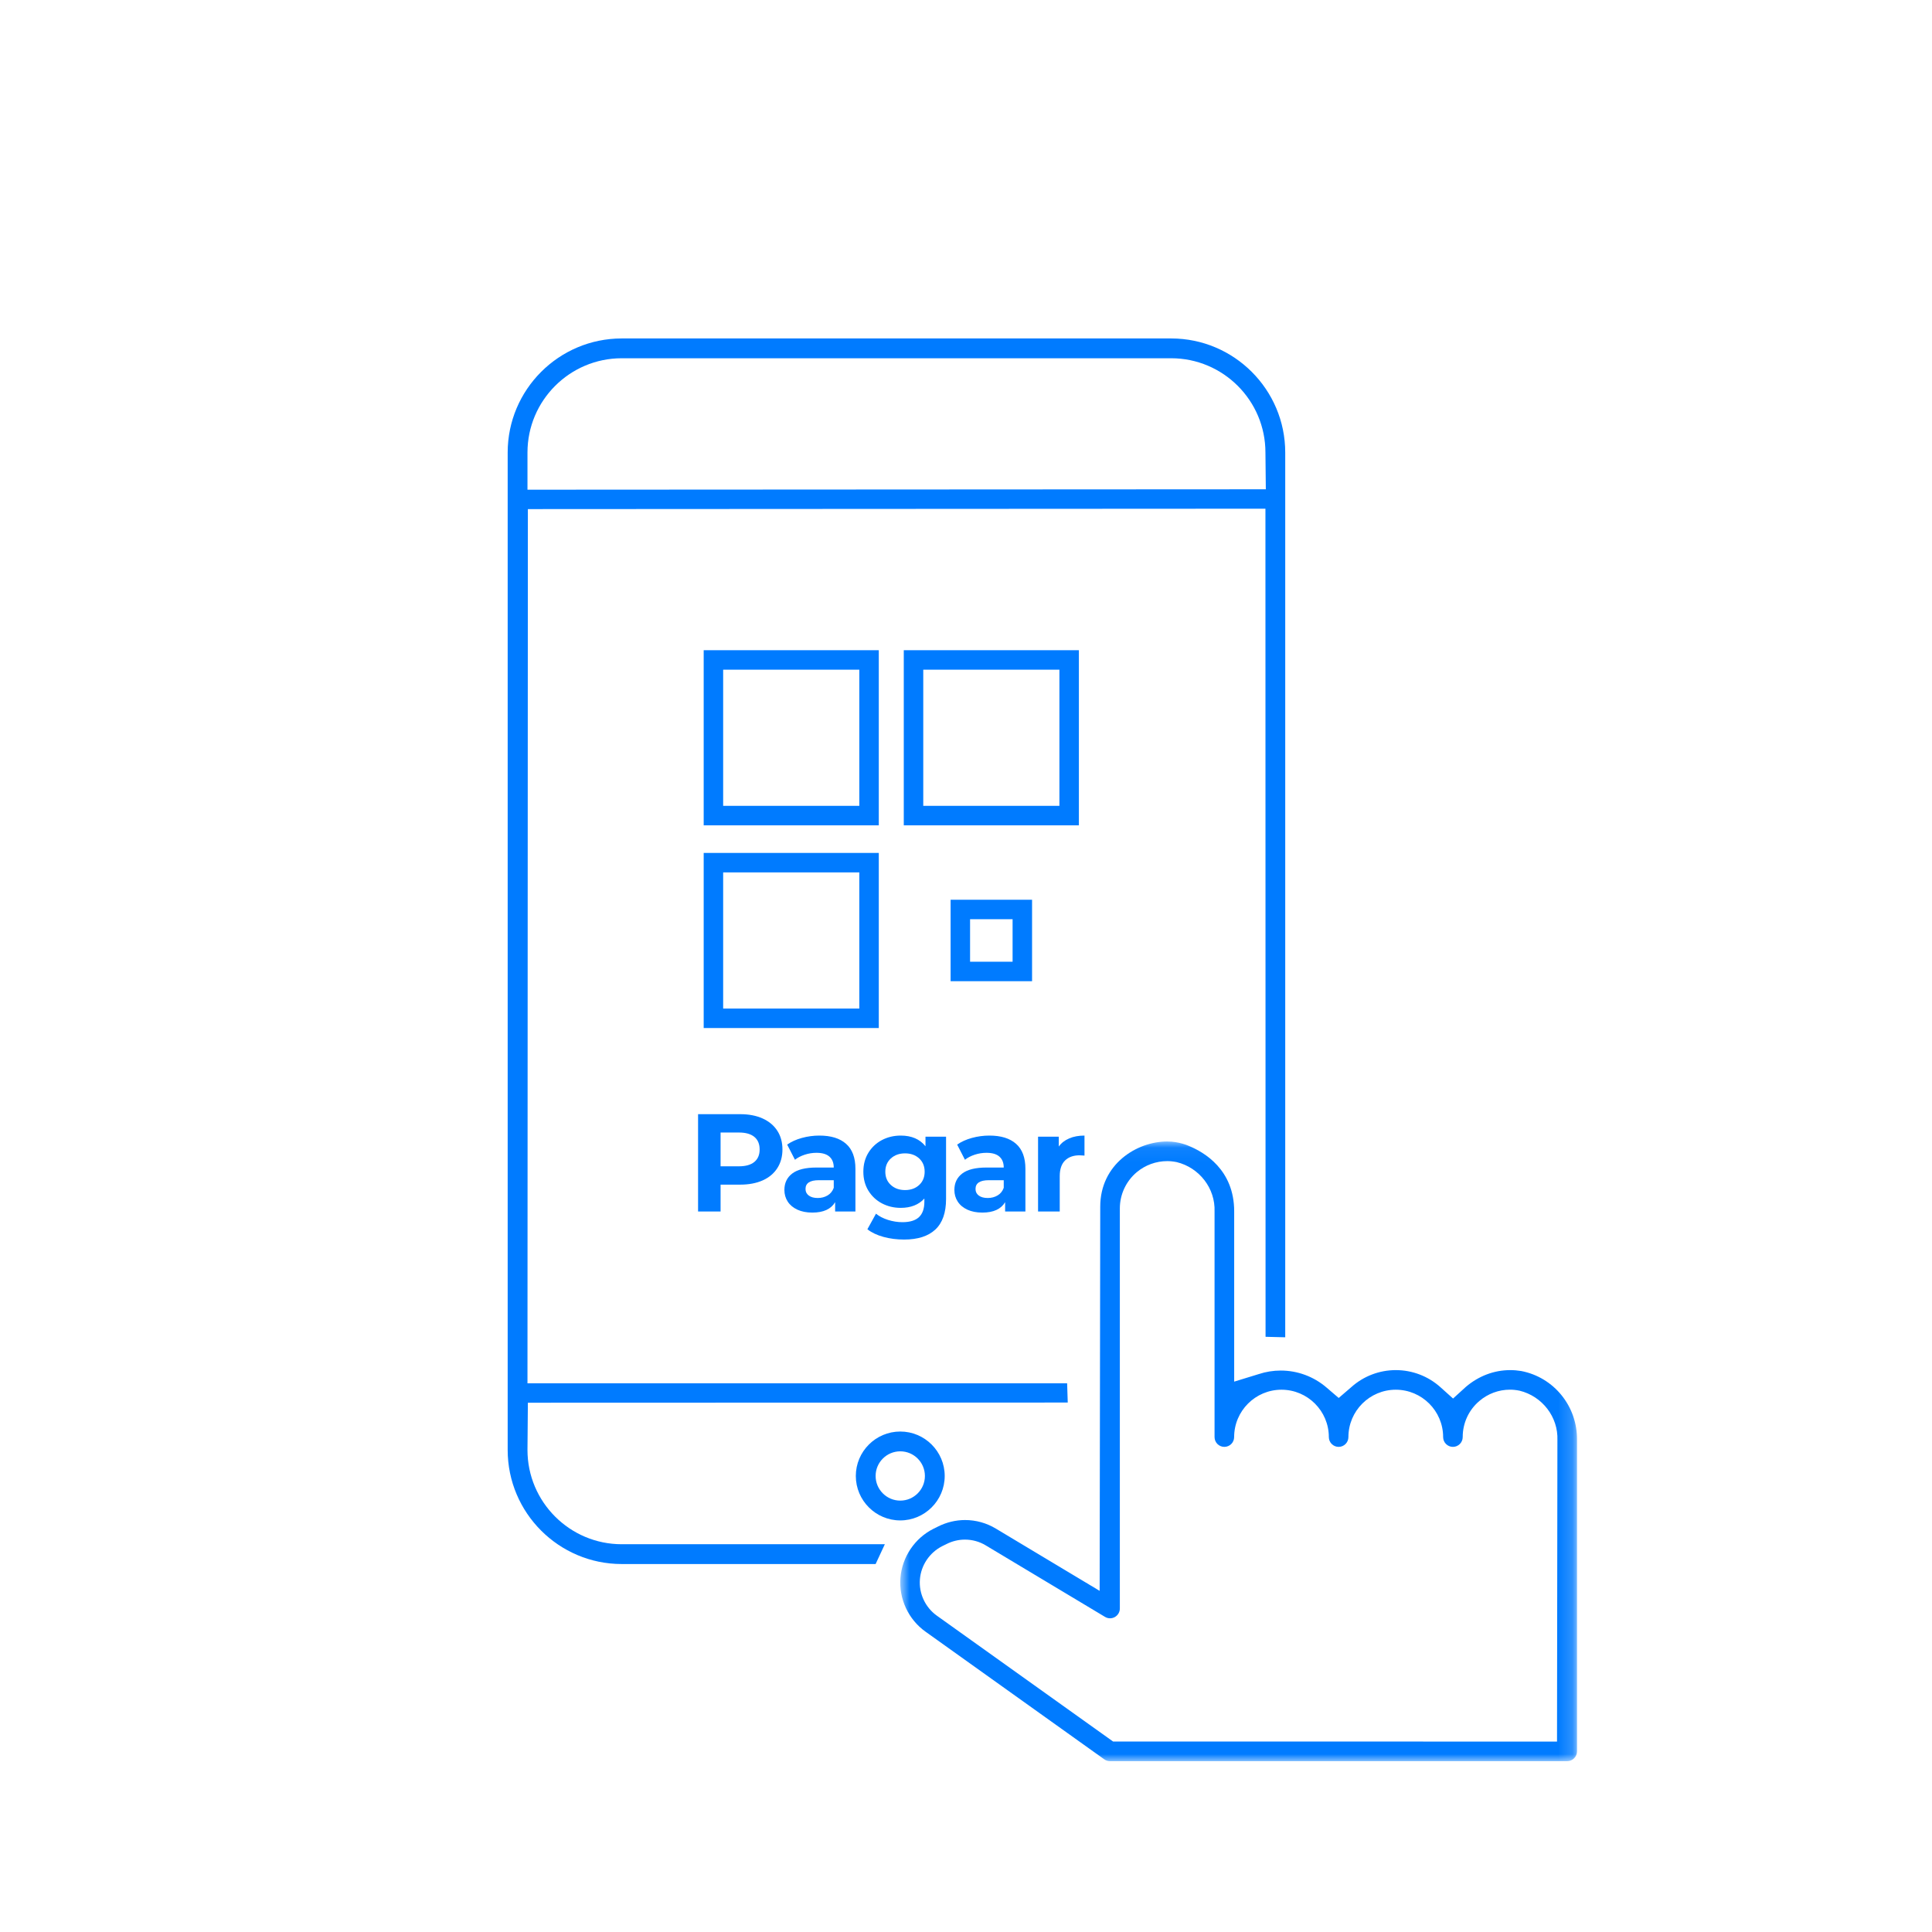 <?xml version="1.0" encoding="UTF-8"?> <svg xmlns="http://www.w3.org/2000/svg" xmlns:xlink="http://www.w3.org/1999/xlink" width="137px" height="137px" viewBox="0 0 137 137" version="1.1"><title>icon-m-2</title><defs><polygon id="path-1" points="0.837 0.058 48.827 0.058 48.827 44 0.837 44"></polygon><polygon id="path-3" points="0 100.886 75.827 100.886 75.827 0 0 0"></polygon></defs><g id="icon-m-2" stroke="none" stroke-width="1" fill="none" fill-rule="evenodd"><g id="icon-m-2-copy" transform="translate(36, 24)"><path d="M1.404,8.088 C1.404,4.402 4.402,1.404 8.088,1.404 L47.05,1.404 C50.735,1.404 53.733,4.402 53.733,8.087 L53.761,10.696 L1.404,10.725 L1.404,8.088 Z M1.404,78.819 L1.432,75.468 L39.715,75.456 L39.671,74.091 L1.404,74.092 L1.432,12.101 L53.733,12.072 L53.742,70.794 L55.137,70.828 L55.137,8.088 C55.137,3.628 51.509,0 47.05,0 L8.088,0 C3.628,0 0,3.628 0,8.088 L0,78.819 C0,83.279 3.628,86.907 8.088,86.907 L26.091,86.907 L26.745,85.503 L8.088,85.503 C4.402,85.503 1.404,82.505 1.404,78.819 L1.404,78.819 Z" id="Fill-1" fill="#007BFF"></path><g id="Group-5" transform="translate(27, 56.886)"><mask id="mask-2" fill="white"><use xlink:href="#path-1"></use></mask><g id="Clip-4"></g><path d="M47.41,42.611 L15.928,42.606 L3.431,33.681 C2.614,33.097 2.154,32.114 2.231,31.117 C2.306,30.113 2.915,29.206 3.822,28.749 L4.13,28.598 C4.53,28.396 4.977,28.289 5.424,28.289 C5.948,28.289 6.461,28.431 6.906,28.702 L15.356,33.768 C15.465,33.834 15.588,33.869 15.715,33.869 C15.834,33.869 15.951,33.838 16.056,33.779 C16.273,33.656 16.409,33.424 16.409,33.175 L16.409,4.809 C16.409,3.813 16.847,2.875 17.609,2.234 C18.215,1.728 18.981,1.45 19.767,1.45 C19.963,1.45 20.158,1.466 20.437,1.519 C22.057,1.915 23.187,3.39 23.125,5.026 L23.125,21.018 C23.125,21.401 23.436,21.713 23.819,21.713 C24.202,21.713 24.514,21.401 24.514,21.018 C24.514,19.167 26.019,17.66 27.871,17.66 C29.723,17.66 31.229,19.167 31.229,21.018 C31.229,21.401 31.541,21.713 31.924,21.713 C32.306,21.713 32.617,21.401 32.617,21.018 C32.617,19.167 34.124,17.66 35.975,17.66 C37.827,17.66 39.334,19.167 39.334,21.018 C39.334,21.401 39.645,21.713 40.028,21.713 C40.41,21.713 40.722,21.402 40.722,21.02 C40.72,20.031 41.149,19.098 41.901,18.462 C42.505,17.943 43.276,17.657 44.073,17.657 C44.273,17.657 44.474,17.674 44.751,17.728 C46.369,18.123 47.499,19.598 47.438,21.235 L47.41,42.611 Z M44.875,16.335 C44.618,16.292 44.355,16.27 44.096,16.27 C42.951,16.27 41.862,16.68 40.949,17.456 L40.038,18.285 L39.142,17.481 C38.272,16.7 37.149,16.27 35.979,16.27 C34.81,16.27 33.687,16.7 32.817,17.481 L31.929,18.245 L31.06,17.501 C30.159,16.727 29.008,16.301 27.819,16.301 C27.291,16.301 26.768,16.385 26.266,16.55 L24.517,17.087 L24.517,5.01 C24.517,2.059 22.398,0.812 21.263,0.356 C21.263,0.356 20.609,0.058 19.768,0.058 C17.607,0.058 15.019,1.664 15.019,4.684 C15.019,5.11 14.977,31.923 14.977,31.923 L7.621,27.511 C6.961,27.112 6.204,26.901 5.434,26.901 C4.775,26.901 4.111,27.061 3.514,27.363 L3.198,27.519 C1.866,28.185 0.967,29.522 0.85,31.007 C0.734,32.49 1.414,33.95 2.626,34.815 L15.308,43.872 C15.426,43.956 15.562,44 15.705,44 L48.133,44 C48.514,44 48.827,43.688 48.827,43.305 L48.827,21.218 C48.856,18.837 47.194,16.783 44.875,16.335 L44.875,16.335 Z" id="Fill-3" fill="#007BFF" mask="url(#mask-2)"></path></g><path d="M27.839,82.41 C26.875,82.41 26.091,81.626 26.091,80.662 C26.091,79.699 26.875,78.915 27.839,78.915 C28.802,78.915 29.586,79.699 29.586,80.662 C29.586,81.626 28.802,82.41 27.839,82.41 M30.99,80.662 C30.99,78.925 29.576,77.511 27.839,77.511 C26.101,77.511 24.687,78.925 24.687,80.662 C24.687,82.4 26.101,83.814 27.839,83.814 C29.576,83.814 30.99,82.4 30.99,80.662" id="Fill-6" fill="#007BFF"></path><mask id="mask-4" fill="white"><use xlink:href="#path-3"></use></mask><g id="Clip-9"></g><path d="M15.28,47.518 L24.935,47.518 L24.935,37.863 L15.28,37.863 L15.28,47.518 Z M13.899,48.899 L26.316,48.899 L26.316,36.482 L13.899,36.482 L13.899,48.899 Z M32.789,44.197 L35.804,44.197 L35.804,41.182 L32.789,41.182 L32.789,44.197 Z M31.409,45.578 L37.185,45.578 L37.185,39.802 L31.409,39.802 L31.409,45.578 Z M15.28,33.143 L24.935,33.143 L24.935,23.488 L15.28,23.488 L15.28,33.143 Z M13.899,34.524 L26.316,34.524 L26.316,22.107 L13.899,22.107 L13.899,34.524 Z M29.469,33.143 L39.124,33.143 L39.124,23.488 L29.469,23.488 L29.469,33.143 Z M28.088,34.524 L40.505,34.524 L40.505,22.107 L28.088,22.107 L28.088,34.524 Z" id="Fill-8" fill="#007BFF" mask="url(#mask-4)"></path><path d="M17.493,58.393 C17.742,58.186 17.867,57.892 17.867,57.51 C17.867,57.122 17.742,56.826 17.493,56.619 C17.243,56.412 16.878,56.308 16.398,56.308 L15.097,56.308 L15.097,58.704 L16.398,58.704 C16.878,58.704 17.243,58.6 17.493,58.393 M18.079,55.312 C18.529,55.516 18.876,55.805 19.119,56.18 C19.362,56.554 19.484,56.997 19.484,57.51 C19.484,58.017 19.362,58.458 19.119,58.836 C18.876,59.214 18.529,59.503 18.079,59.704 C17.629,59.904 17.098,60.004 16.487,60.004 L15.097,60.004 L15.097,61.907 L13.501,61.907 L13.501,55.007 L16.487,55.007 C17.098,55.007 17.629,55.109 18.079,55.312" id="Fill-10" fill="#007BFF" mask="url(#mask-4)"></path><path d="M22.688,60.768 C22.89,60.647 23.035,60.467 23.122,60.231 L23.122,59.689 L22.067,59.689 C21.436,59.689 21.12,59.896 21.12,60.31 C21.12,60.507 21.198,60.664 21.352,60.778 C21.506,60.893 21.718,60.951 21.988,60.951 C22.25,60.951 22.483,60.89 22.688,60.768 M23.998,57.112 C24.439,57.502 24.659,58.092 24.659,58.88 L24.659,61.907 L23.22,61.907 L23.22,61.247 C22.93,61.739 22.392,61.986 21.602,61.986 C21.195,61.986 20.841,61.916 20.543,61.779 C20.244,61.64 20.015,61.45 19.858,61.206 C19.701,60.963 19.622,60.688 19.622,60.379 C19.622,59.886 19.808,59.498 20.178,59.215 C20.549,58.933 21.123,58.791 21.898,58.791 L23.122,58.791 C23.122,58.456 23.018,58.199 22.816,58.018 C22.611,57.837 22.305,57.747 21.898,57.747 C21.616,57.747 21.337,57.791 21.066,57.88 C20.793,57.969 20.561,58.089 20.372,58.24 L19.819,57.165 C20.108,56.962 20.454,56.804 20.858,56.693 C21.262,56.581 21.678,56.525 22.105,56.525 C22.927,56.525 23.558,56.72 23.998,57.112" id="Fill-11" fill="#007BFF" mask="url(#mask-4)"></path><path d="M29.179,60.029 C29.438,59.789 29.568,59.474 29.568,59.087 C29.568,58.7 29.438,58.386 29.179,58.145 C28.919,57.907 28.585,57.786 28.178,57.786 C27.771,57.786 27.436,57.907 27.173,58.145 C26.909,58.386 26.779,58.7 26.779,59.087 C26.779,59.474 26.909,59.789 27.173,60.029 C27.436,60.269 27.771,60.389 28.178,60.389 C28.585,60.389 28.919,60.269 29.179,60.029 L29.179,60.029 Z M31.086,56.603 L31.086,61.02 C31.086,61.992 30.832,62.715 30.326,63.188 C29.821,63.661 29.081,63.898 28.109,63.898 C27.597,63.898 27.11,63.836 26.651,63.711 C26.19,63.586 25.809,63.404 25.507,63.169 L26.117,62.063 C26.341,62.248 26.624,62.395 26.966,62.504 C27.307,62.611 27.649,62.666 27.991,62.666 C28.523,62.666 28.915,62.545 29.168,62.306 C29.421,62.066 29.548,61.703 29.548,61.215 L29.548,60.989 C29.148,61.429 28.588,61.651 27.872,61.651 C27.386,61.651 26.941,61.544 26.536,61.331 C26.133,61.117 25.813,60.816 25.575,60.428 C25.339,60.041 25.221,59.593 25.221,59.087 C25.221,58.581 25.339,58.135 25.575,57.748 C25.813,57.359 26.133,57.059 26.536,56.844 C26.941,56.632 27.386,56.525 27.872,56.525 C28.641,56.525 29.226,56.778 29.627,57.283 L29.627,56.603 L31.086,56.603 Z" id="Fill-12" fill="#007BFF" mask="url(#mask-4)"></path><path d="M34.742,60.768 C34.945,60.647 35.09,60.467 35.176,60.231 L35.176,59.689 L34.121,59.689 C33.49,59.689 33.175,59.896 33.175,60.31 C33.175,60.507 33.252,60.664 33.406,60.778 C33.56,60.893 33.772,60.951 34.042,60.951 C34.305,60.951 34.538,60.89 34.742,60.768 M36.053,57.112 C36.493,57.502 36.713,58.092 36.713,58.88 L36.713,61.907 L35.274,61.907 L35.274,61.247 C34.984,61.739 34.446,61.986 33.657,61.986 C33.25,61.986 32.896,61.916 32.597,61.779 C32.299,61.64 32.07,61.45 31.913,61.206 C31.755,60.963 31.676,60.688 31.676,60.379 C31.676,59.886 31.862,59.498 32.233,59.215 C32.604,58.933 33.178,58.791 33.953,58.791 L35.176,58.791 C35.176,58.456 35.073,58.199 34.87,58.018 C34.666,57.837 34.36,57.747 33.953,57.747 C33.671,57.747 33.392,57.791 33.12,57.88 C32.847,57.969 32.616,58.089 32.426,58.24 L31.873,57.165 C32.162,56.962 32.509,56.804 32.913,56.693 C33.317,56.581 33.733,56.525 34.16,56.525 C34.981,56.525 35.612,56.72 36.053,57.112" id="Fill-13" fill="#007BFF" mask="url(#mask-4)"></path><path d="M39.823,56.722 C40.135,56.59 40.495,56.525 40.902,56.525 L40.902,57.944 C40.731,57.931 40.616,57.924 40.557,57.924 C40.117,57.924 39.772,58.047 39.522,58.294 C39.272,58.54 39.147,58.91 39.147,59.403 L39.147,61.907 L37.61,61.907 L37.61,56.604 L39.079,56.604 L39.079,57.303 C39.262,57.047 39.511,56.854 39.823,56.722" id="Fill-14" fill="#007BFF" mask="url(#mask-4)"></path></g></g></svg> 
